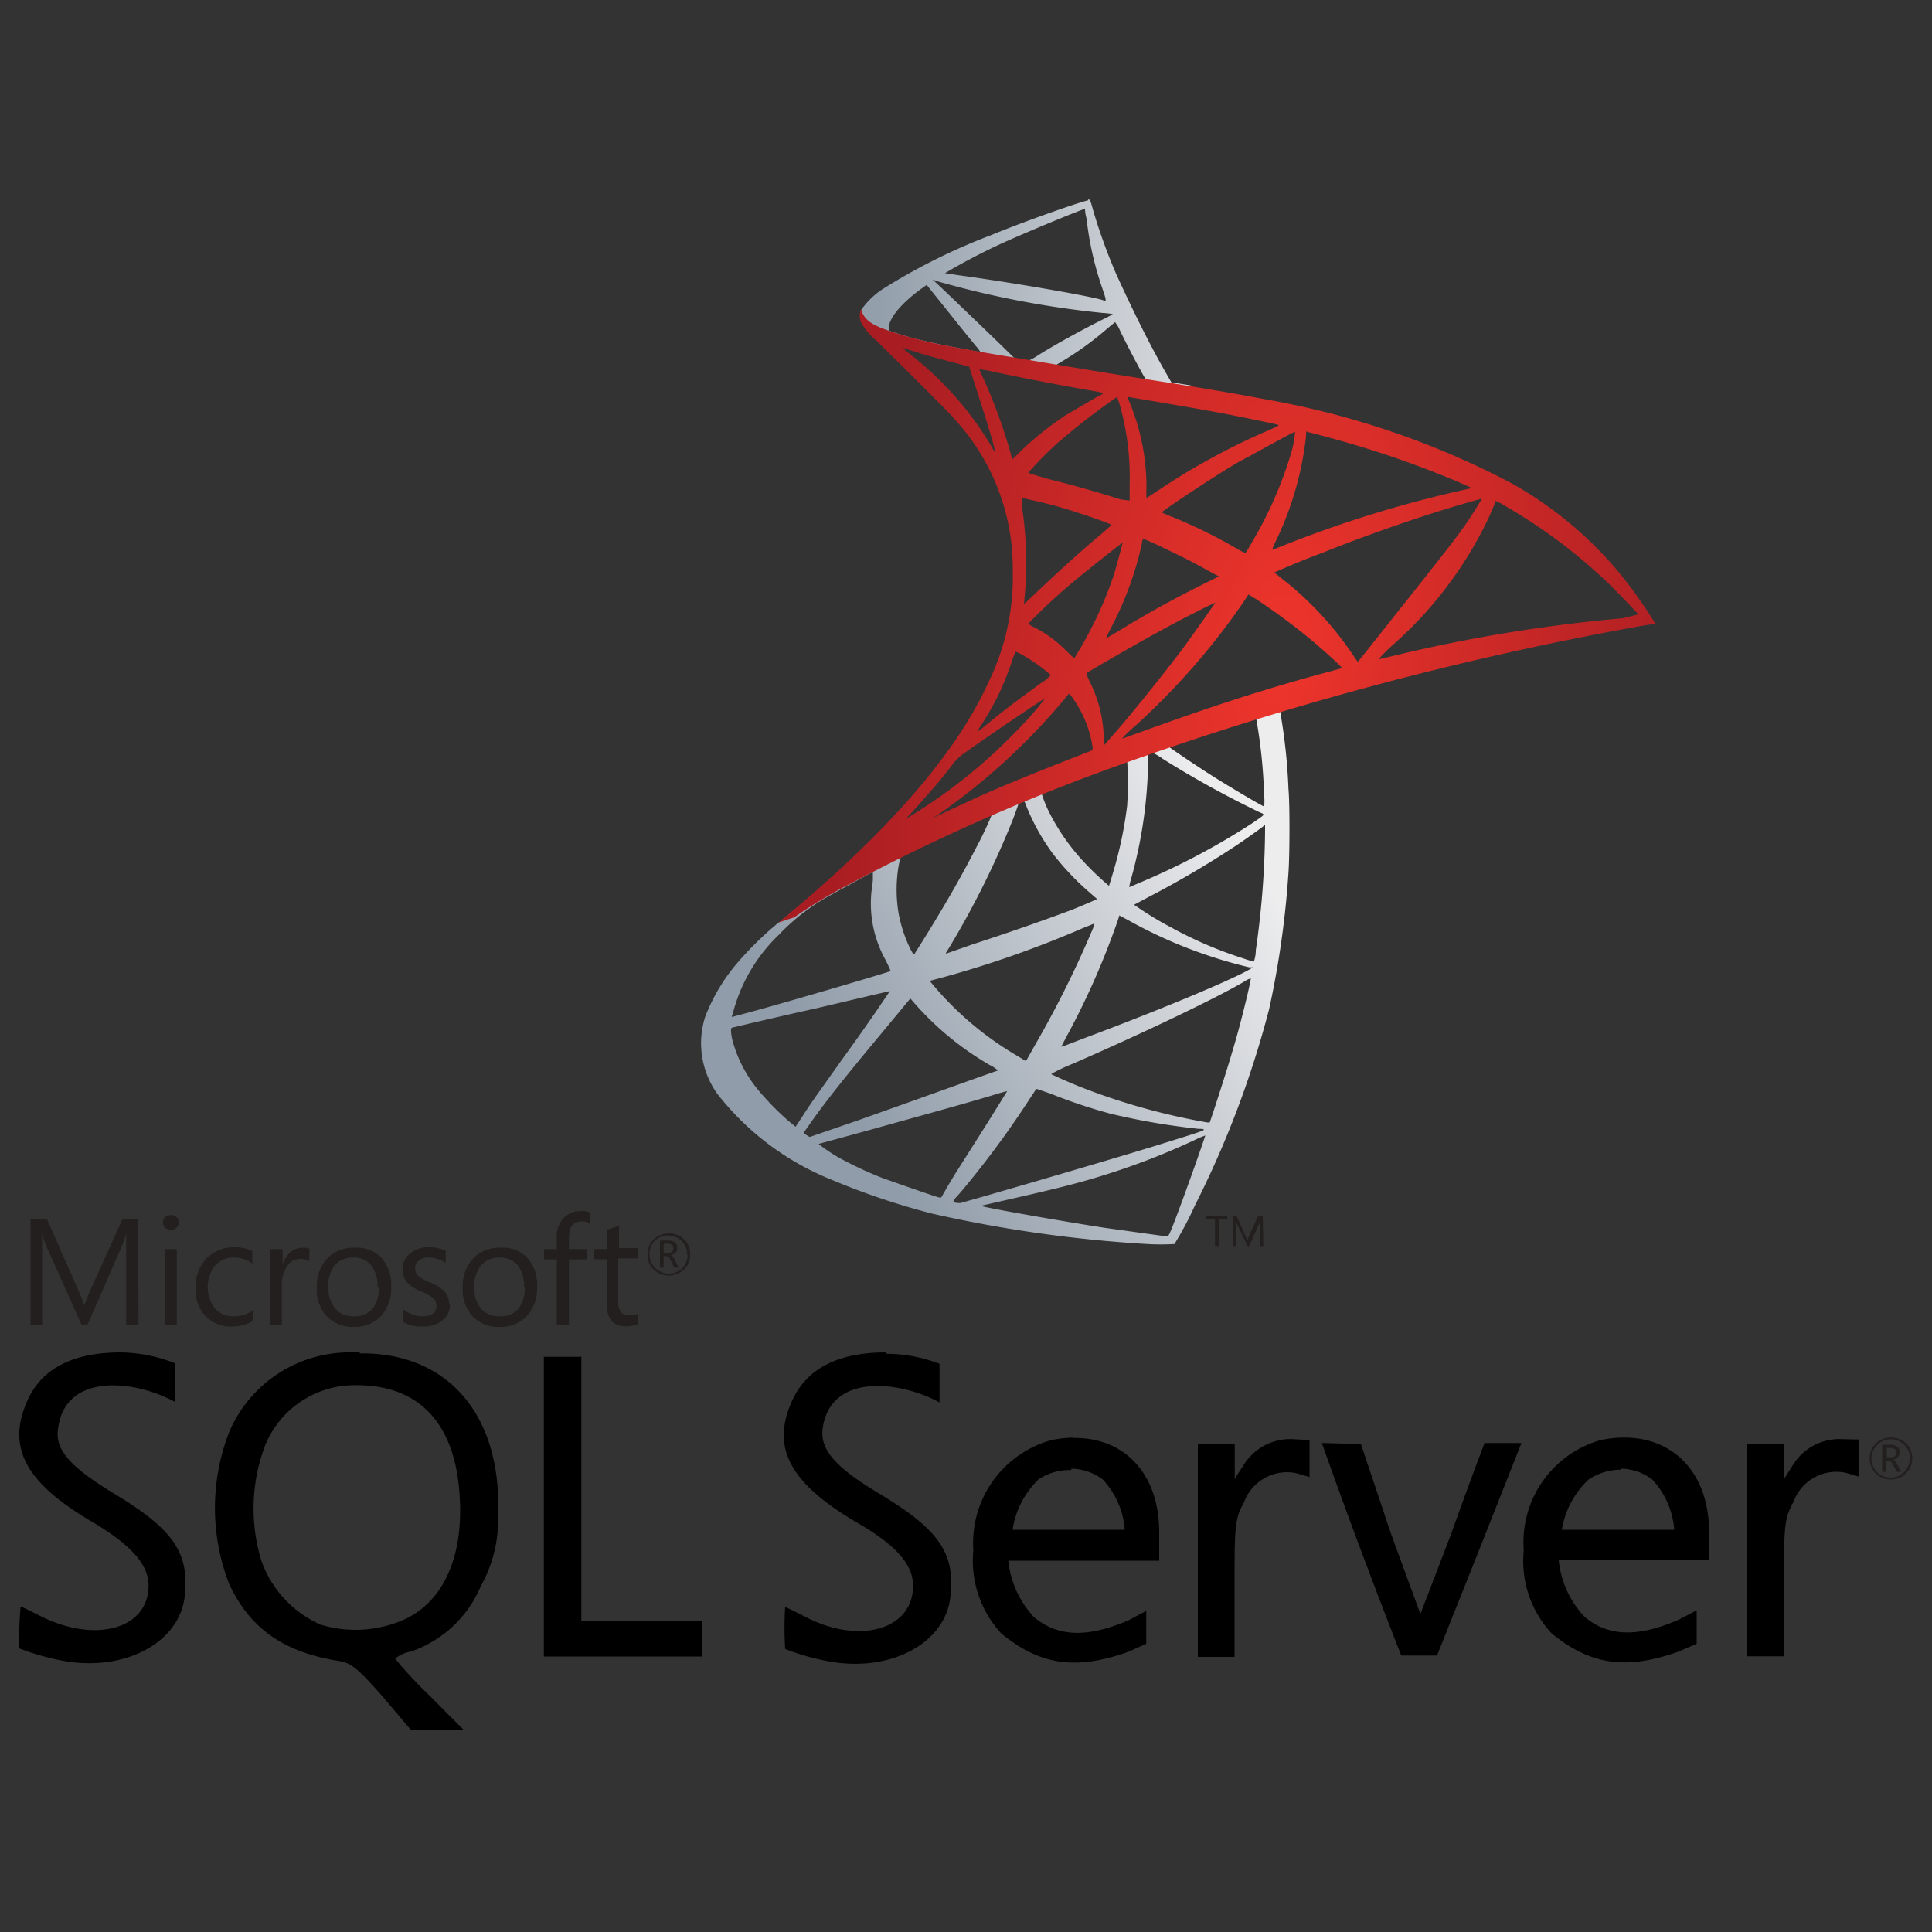 <svg id="Layer_1" data-name="Layer 1" xmlns="http://www.w3.org/2000/svg" viewBox="0 0 100 100"><rect x="0" y="0" width="100" height="100" fill="#333333" stroke="none"/><defs><linearGradient id="linear-gradient" x1="-734.98" y1="337.45" x2="-679.24" y2="370.38" gradientTransform="matrix(.38 0 0 -.38 324.67 187.79)" gradientUnits="userSpaceOnUse"><stop offset="0" stop-color="#909ca9"/><stop offset="1" stop-color="#ededee"/></linearGradient><linearGradient id="linear-gradient-2" x1="-734.79" y1="451.83" x2="-689.94" y2="451.83" gradientTransform="matrix(.38 0 0 -.38 324.67 187.79)" gradientUnits="userSpaceOnUse"><stop offset="0" stop-color="#939fab"/><stop offset="1" stop-color="#dcdee1"/></linearGradient><radialGradient id="radial-gradient" cx="-1313.91" cy="1086.05" r="59.55" gradientTransform="matrix(-.37 -.06 -.11 .73 -300.58 -837.46)" gradientUnits="userSpaceOnUse"><stop offset="0" stop-color="#ee352c"/><stop offset="1" stop-color="#a91d22"/></radialGradient><style>.cls-1{fill:#231f1f}</style></defs><g id="layer1"><g id="g3545"><g id="layer1-5"><path id="path2830" d="M6.27 70q-3.72 0-4.84 2.47c-1.11 2.44-.12 4.29 3.41 6.34C6.82 80 7.69 81 7.69 82.06c0 2.25-2.72 3-5.53 1.62-.57-.29-1.06-.53-1.09-.53A17.54 17.54 0 001 85.32a12.54 12.54 0 002.15.62c3.21.64 6.13-.87 6.41-3.31.25-2.27-.58-3.48-3.72-5.36C3.76 76 2.84 75.09 3 74c.32-3 4-2.57 6.05-1.44v-2A7.87 7.87 0 006.27 70zm12.35 0h-.45a6.77 6.77 0 00-6.31 4.13 10.85 10.85 0 000 7.85c1.08 2.32 2.83 3.55 5.73 4 .61.1 1 .45 2.22 1.84l1.46 1.72H24l-1.78-1.79a21.46 21.46 0 01-1.77-1.9 1.83 1.83 0 01.83-.37 6.05 6.05 0 003.6-3.37 7 7 0 00.9-3.62c.22-5.19-2.54-8.49-7.16-8.44zm27.24 0q-3.72 0-4.86 2.5c-1.11 2.44-.12 4.28 3.41 6.34 2 1.16 2.85 2.15 2.85 3.24 0 2.25-2.72 3.06-5.53 1.63-.57-.29-1.06-.53-1.09-.53a17.54 17.54 0 000 2.17 12.19 12.19 0 002.15.62c3.21.64 6.13-.87 6.4-3.31.26-2.28-.57-3.48-3.71-5.37-2.1-1.26-3-2.17-2.91-3.26.33-3 4-2.57 6.06-1.44v-2a7.78 7.78 0 00-2.77-.52zm-17.71.16v15.58h8.19V83.9h-6.25V70.23h-1.94zm-9.67 1.54c3.24 0 5.08 2 5.31 5.7.21 3.09-.79 5.43-2.79 6.39a6.21 6.21 0 01-4.41.3 5.71 5.71 0 01-3.05-3.27 9.23 9.23 0 01.18-6 5 5 0 014.76-3.12zM84 74.41a5.59 5.59 0 00-1.19.14 5.49 5.49 0 00-3.94 5.69 5.5 5.5 0 001.44 4.3c2.1 1.73 4 1.86 6.59.94l.92-.4v-1.73l-.92.48c-2.08.91-3.65.91-4.9-.16a5 5 0 01-1.32-2.91h7.78v-1.48c0-3-1.82-4.91-4.46-4.87zm-28.44 0a6.21 6.21 0 00-1.18.14 5.52 5.52 0 00-4 5.69 5.54 5.54 0 001.45 4.31c2.1 1.73 4 1.86 6.59.94l.91-.41v-1.7l-.91.48c-2.08.9-3.65.9-4.91-.17a5 5 0 01-1.32-2.91H60V79.3c0-3.01-1.79-4.91-4.44-4.87zm39.79.08a2.83 2.83 0 00-2.55 1.34l-.45.71v-1.81H90.4v11h1.94v-3.52c0-3.21 0-3.59.49-4.47a2.36 2.36 0 012.7-1.51l.69.2v-1.92zm-28.44 0a2.83 2.83 0 00-2.54 1.34l-.46.71v-1.78H62v11h1.9v-3.53c0-3.21 0-3.59.49-4.47a2.37 2.37 0 012.7-1.51l.69.2v-1.91zm1.51.2c1.29 3.65 2.69 7.38 4.11 11h1.85l2.17-5.44 2.2-5.56h-1.91s-.84 2.2-1.72 4.68l-1.6 4.17L72 79.39l-1.56-4.65zm15.46 1.33a2.71 2.71 0 011.64.56 4.27 4.27 0 011.14 2.6h-5.82a4.61 4.61 0 011.36-2.58 3 3 0 011.68-.53zm-28.43 0a2.75 2.75 0 011.63.56 4.29 4.29 0 011.14 2.6h-5.81a4.56 4.56 0 011.36-2.62 2.92 2.92 0 011.68-.47z"/></g><g id="g3073"><path id="path26" class="cls-1" d="M34.85 64.61a.21.21 0 00-.06-.17.37.37 0 00-.26-.07h-.18v.48h.21c.2 0 .29-.08.29-.24m.27 1h-.23l-.16-.34c-.07-.17-.16-.25-.25-.25h-.13v.59h-.19v-1.4h.39a.58.58 0 01.4.11.33.33 0 01.11.27.34.34 0 01-.09.24.44.44 0 01-.26.14c.08 0 .15.1.23.25l.18.38zm.44-.69a.9.9 0 00-.28-.69 1 1 0 00-1.39 0 1 1 0 00-.27.69 1 1 0 001 1 1 1 0 00.69-.28.94.94 0 00.28-.7m.13 0a1 1 0 01-.32.77 1.14 1.14 0 01-1.57 0 1 1 0 01-.31-.78 1 1 0 01.31-.77 1.1 1.1 0 01.79-.32 1.09 1.09 0 01.78.3 1 1 0 01.32.79"/><path id="path28" class="cls-1" d="M7.17 68.57h-.64v-4.75a2.91 2.91 0 01-.16.53l-1.84 4.22h-.31l-1.87-4.18a2.87 2.87 0 01-.17-.57v4.75h-.6v-5.48h.85l1.68 3.82a5.63 5.63 0 01.25.66c.11-.3.2-.53.27-.68l1.71-3.8h.81"/><path id="path30" class="cls-1" d="M9.15 64.65v3.92h-.63v-3.92zm.11-1.4a.38.38 0 01-.12.29.41.41 0 01-.3.12.46.46 0 01-.29-.11.41.41 0 01-.12-.3.4.4 0 01.12-.25.41.41 0 01.29-.11.39.39 0 01.42.4"/><path id="path32" class="cls-1" d="M13.06 68.39a2.06 2.06 0 01-1.08.27 1.75 1.75 0 01-1.36-.56 2 2 0 01-.5-1.39 2.19 2.19 0 01.55-1.56 2 2 0 011.49-.59 1.87 1.87 0 01.9.2v.64a1.62 1.62 0 00-.93-.31 1.24 1.24 0 00-1 .42 1.81 1.81 0 000 2.22 1.24 1.24 0 001 .4 1.57 1.57 0 001-.34"/><path id="path34" class="cls-1" d="M16 65.29a.69.69 0 00-.47-.13.8.8 0 00-.65.35 1.73 1.73 0 00-.29 1.06v2H14v-3.92h.63v.81a1.3 1.3 0 01.42-.66 1 1 0 01.6-.22.86.86 0 01.37.06"/><path id="path36" class="cls-1" d="M19.54 66.62a1.75 1.75 0 00-.34-1.15 1.17 1.17 0 00-.92-.38 1.23 1.23 0 00-.94.38 1.67 1.67 0 00-.34 1.16 1.61 1.61 0 00.35 1.1 1.22 1.22 0 001 .4 1.17 1.17 0 00.94-.4 1.73 1.73 0 00.32-1.11m.64 0a2.13 2.13 0 01-.53 1.5 1.86 1.86 0 01-1.42.56 1.83 1.83 0 01-1.4-.56 2 2 0 01-.5-1.44 2.11 2.11 0 01.57-1.58 1.93 1.93 0 011.42-.52 1.76 1.76 0 011.37.54 2.14 2.14 0 01.49 1.5"/><path id="path38" class="cls-1" d="M23.29 67.52a1 1 0 01-.36.8 1.57 1.57 0 01-1.08.34 1.91 1.91 0 01-1-.24v-.67a1.59 1.59 0 001 .38c.5 0 .74-.18.74-.55a.49.49 0 00-.16-.38 2.54 2.54 0 00-.64-.36 2.06 2.06 0 01-.7-.44 1 1 0 01-.25-.71 1 1 0 01.39-.81 1.44 1.44 0 011-.32 1.92 1.92 0 01.84.18v.63a1.54 1.54 0 00-.89-.28.73.73 0 00-.5.16.47.47 0 00-.19.39.49.49 0 00.16.4 2.15 2.15 0 00.59.33 2.3 2.3 0 01.72.43 1 1 0 01.29.72"/><path id="path40" class="cls-1" d="M27.12 66.62a1.75 1.75 0 00-.34-1.15 1.17 1.17 0 00-.92-.38 1.23 1.23 0 00-.94.38 1.67 1.67 0 00-.37 1.16 1.61 1.61 0 00.35 1.1 1.22 1.22 0 001 .4 1.17 1.17 0 00.94-.4 1.73 1.73 0 00.32-1.11m.64 0a2.13 2.13 0 01-.53 1.5 1.86 1.86 0 01-1.42.56 1.83 1.83 0 01-1.4-.56 2 2 0 01-.5-1.44 2.11 2.11 0 01.57-1.58 1.93 1.93 0 011.42-.52 1.76 1.76 0 011.37.54 2.14 2.14 0 01.49 1.5"/><path id="path42" class="cls-1" d="M30.52 63.32a.8.8 0 00-.41-.1c-.44 0-.66.28-.66.83v.6h.92v.54h-.92v3.38h-.63v-3.38h-.66v-.54h.66V64a1.32 1.32 0 01.4-1 1.21 1.21 0 01.85-.32 1.12 1.12 0 01.45.07"/><path id="path44" class="cls-1" d="M33 68.53a1.26 1.26 0 01-.59.12c-.69 0-1-.38-1-1.15v-2.32h-.67v-.53h.67v-1l.63-.2v1.15h1v.53H32v2.21a.89.89 0 00.13.56.55.55 0 00.45.17A.65.65 0 0033 68"/></g><path id="path3151" class="cls-1" d="M98.16 75.19a.18.18 0 00-.07-.17.35.35 0 00-.26-.07h-.17v.48h.21c.19 0 .29-.08.29-.24m.27 1h-.24l-.19-.34c-.08-.17-.16-.25-.25-.25h-.13v.59h-.2v-1.41h.4a.6.6 0 01.4.12.37.37 0 01.11.27.36.36 0 01-.09.24.44.44 0 01-.26.14c.07 0 .15.11.23.26l.18.38zm.44-.69a1 1 0 00-1-1 1 1 0 00-1 1 1 1 0 00.29.7 1 1 0 00.69.28 1 1 0 001-1m.13 0a1.06 1.06 0 01-.32.78 1.09 1.09 0 01-.79.32 1.08 1.08 0 01-1.1-1.09 1.1 1.1 0 01.32-.78 1.16 1.16 0 011.57 0 1.06 1.06 0 01.32.78"/><g id="layer1-2"><path id="path3639" d="M67.46 35.63l-10.83 3.53-9.42 4.16-2.64.7c-.67.64-1.38 1.28-2.13 1.94s-1.61 1.38-2.21 1.85a17.32 17.32 0 00-2.15 2.13 9.62 9.62 0 00-1.58 2.69 4.5 4.5 0 00.64 4 14.22 14.22 0 005.92 4.44 37.65 37.65 0 005.2 1.75 68.85 68.85 0 0011.1 1.57 12.43 12.43 0 001.43 0 17.18 17.18 0 001.06-2 50.72 50.72 0 003.84-10.16 47.42 47.42 0 001-7.05c.06-.79.08-3.45 0-4.35a29.36 29.36 0 00-.4-3.83 1.25 1.25 0 010-.33 12.33 12.33 0 011.47-.45l-.27-.62zM65 37.08a26.63 26.63 0 01.43 4.11 2.25 2.25 0 010 .55c-.07 0-1.39-.78-2.33-1.36s-2.37-1.55-2.62-1.74c-.08-.07-.07-.07.6-.3C62.2 38 64.9 37.08 65 37.08zm-5.52 1.81a2.86 2.86 0 01.71.39 51.57 51.57 0 005 2.76c.3.13.34.08-.36.56a36.73 36.73 0 01-5.63 3l-.75.32a2.44 2.44 0 01.1-.45 23.71 23.71 0 00.87-5.75c0-.82 0-.82.08-.84zm-1.14.44a18.09 18.09 0 010 2.38 21 21 0 01-.76 3.56c-.09.3-.17.56-.18.58a14.74 14.74 0 01-1.53-1.49 11.12 11.12 0 01-1.5-2.19 6.51 6.51 0 01-.46-1.11c.13-.1 4.44-1.76 4.47-1.73zM53 41.44a1.63 1.63 0 01.13.3 11.2 11.2 0 001.36 2.44 13.73 13.73 0 001.89 2l.4.35s.07 0-1.27.55c-1.55.58-3.23 1.17-5.17 1.8l-1.34.47c-.08 0-.05 0 .16-.35a46 46 0 003.24-6.52c.14-.36.27-.72.29-.8a.35.35 0 01.33-.24zm-1.64.67a18.07 18.07 0 01-.8 1.7c-.79 1.54-1.66 3.06-2.82 4.92l-.41.65c-.05.06-.06 0-.19-.22a7.25 7.25 0 01-.63-1.89 7.43 7.43 0 010-2.44c.1-.51.1-.5.34-.63 1.07-.53 4.46-2.12 4.49-2.09zm14.12.58V43a45.62 45.62 0 01-.48 6.19c0 .32-.1.58-.1.58a4 4 0 01-.51-.15A21.15 21.15 0 0160.61 48a17.42 17.42 0 01-1.91-1.17l.75-.4a50 50 0 004.48-2.63c.5-.33 1.25-.87 1.42-1zm-20.3 2.42v.36c0 .3-.08.61-.09.88a6 6 0 00.72 3.29 6.77 6.77 0 01.29.62c-.06.05-5.47 1.64-7.18 2.1l-1 .27c-.06 0-.06 0 0-.13a8.57 8.57 0 012.38-4.1 10.86 10.86 0 012.69-2.07l2.22-1.22zm12.77 2.28l.45.24a24.34 24.34 0 006.27 2.44h.19l-.26.15c-1.09.6-4.67 2.09-8.33 3.46l-1.15.44-.19.06s.15-.3.34-.65a40.13 40.13 0 002.58-5.87l.1-.31zm-1.3.43a2.48 2.48 0 01-.14.38 53.77 53.77 0 01-2.84 5.72c-.31.54-.56 1-.57 1l-.55-.33a16.69 16.69 0 01-4.28-3.64l-.15-.18.75-.2A54.41 54.41 0 0056 48.06l.59-.24zm8.09 2.82c0 .18-.41 1.87-.75 3.09-.29 1-.54 1.82-1 3.24-.2.62-.37 1.13-.38 1.13h-.11a33.8 33.8 0 01-6.65-1.87c-.57-.23-1.4-.6-1.44-.64a8.79 8.79 0 011.09-.52c3.73-1.62 7.59-3.48 8.91-4.27a1 1 0 01.31-.15zm-18.67.64s-1 1.52-2.48 3.55l-1.32 1.86c-.22.31-.56.81-.74 1.1l-.35.53-.39-.32a14.8 14.8 0 01-1.52-1.55 6.81 6.81 0 01-1.37-2.65c-.08-.39-.09-.59 0-.61s2.3-.55 4.35-1l2.93-.69.87-.2zm1.05.4l.26.3a15.48 15.48 0 003.84 3.14 2 2 0 01.44.29c-.06 0-5.06 1.81-7.37 2.62l-2.38.82-.17-.1-.15-.11.24-.34c.77-1.11 1.73-2.34 3.84-4.87l1.45-1.75zm6.53 4.68s.37.12.81.28a27.54 27.54 0 003 1 35.68 35.68 0 004.59.79c.18 0 .28 0 .25.06s-1.26.43-2.15.71c-1.41.44-5.7 1.71-9.21 2.72l-1.23.35c-.08 0-.36 0-.36-.09s.2-.26.44-.55a47.82 47.82 0 003.32-4.47c.27-.41.49-.75.5-.75zm-1.45 0s-.57.94-1.59 2.55l-1.11 1.75c-.17.27-.41.67-.54.9l-.24.42h-.12c-.3-.08-2.37-.81-2.91-1a19.43 19.43 0 01-1.91-.87 8.12 8.12 0 01-1.41-.9l2.49-.68c3.58-1 5.57-1.54 6.87-1.95l.45-.12zm10.19 2.39c0 .08-1.3 3.76-1.78 4.93-.11.26-.15.32-.21.32l-3.23-.45c-2-.31-5.46-.91-6.32-1.11h-.2l1.22-.28c2.62-.59 3.88-.9 5.16-1.3A36.64 36.64 0 0061.85 59a4.14 4.14 0 01.52-.22z" fill="url(#linear-gradient)"/><path id="path3667" d="M56.3 10.38c-.18 0-3.09 1-5 1.79A31.33 31.33 0 0045.63 15a4.16 4.16 0 00-1.1 1.11.8.8 0 000 .27l1.1 1 2.6.84 6.22 1.11 7.11 1.22.07-.61h-.07l-.93-.15-.19-.33c-1-1.71-2-3.82-2.65-5.24a28.92 28.92 0 01-1.2-3.3c-.15-.55-.17-.59-.25-.6zm-.14.43s0 .23.08.5a16.46 16.46 0 00.76 3.45c.3.9.31.85 0 .75-.84-.23-4.58-.88-7.29-1.25l-.8-.12a31.91 31.91 0 012.83-1.49c1.12-.52 4.2-1.8 4.42-1.84zm-7.89 3.66l.32.11a49 49 0 008.5 1.62 3.69 3.69 0 01.51.06 5.44 5.44 0 01-.51.27c-1.16.58-2.44 1.29-3.33 1.84a3.14 3.14 0 01-.53.3l-.38-.06-.33-.06-.82-.8c-1.44-1.39-2.57-2.47-3-2.88zm-.32.26l1.15 1.43c.63.8 1.27 1.58 1.41 1.75a1.86 1.86 0 01.24.32s-1.66-.3-2.53-.5a16.94 16.94 0 01-1.81-.48l-.41-.14V17c0-.55.7-1.37 1.89-2.2l.1-.07zm9.8 2s.08.07.18.29c.28.61 1.15 2.27 1.36 2.59.07.11.18.12-1-.07-2.77-.45-3.67-.6-3.67-.62l.19-.12a16.08 16.08 0 002.51-1.8l.4-.33z" fill="url(#linear-gradient-2)"/><path id="path2851" d="M44.58 16a.81.81 0 000 .71 3.4 3.4 0 00.77.91s3.65 3.58 4.07 4.09a11.36 11.36 0 013 7.78 12.44 12.44 0 01-1.29 5.89c-1.7 3.72-5.29 7.81-10.83 12.37l.81-.27A25.68 25.68 0 0144 45.75a104 104 0 0113.52-6 168.61 168.61 0 0127.42-7.35l.75-.12-.12-.18a24.79 24.79 0 00-1.64-2.31 19.69 19.69 0 00-5.81-4.84 43.42 43.42 0 00-12.62-4.28c-1-.2-3.17-.57-4.94-.85-3.75-.58-6.17-1-8.84-1.44-1-.17-2.39-.41-3.34-.61-.49-.11-1.43-.33-2.16-.58s-1.46-.47-1.64-1.16zm2.11 2a1.29 1.29 0 01.31.09c.31.1.71.23 1.18.36l1.08.29.91.24c0 .06.88 2.7 1.16 3.71a6.51 6.51 0 01.18.71 1.37 1.37 0 01-.2-.31 17.23 17.23 0 00-4.22-4.77zm4 1.11l.44.07c1.4.31 3.89.79 5.49 1.06a3.49 3.49 0 01.49.11.63.63 0 01-.23.14c-.26.14-1.35.79-1.72 1a17.09 17.09 0 00-2.32 1.85 6 6 0 01-.44.43 1.58 1.58 0 01-.09-.31 27.44 27.44 0 00-1.47-4 2.94 2.94 0 01-.16-.38zm7.09 1.35s.14.29.29.91a13.8 13.8 0 01.4 3.74v.8l-.47-.06c-.87-.28-2.3-.7-3.52-1-.69-.19-1.26-.36-1.26-.38A18.8 18.8 0 0154.66 23a36.09 36.09 0 013.15-2.45zm.57.08s3.38.56 4.91.85c1.14.22 2.79.56 2.89.6s-.12.12-.67.36a35.26 35.26 0 00-5.36 2.92l-.78.51a4.91 4.91 0 010-.52 11.43 11.43 0 00-.88-4.45 1.36 1.36 0 01-.1-.27zm8.69 1.72a5.53 5.53 0 01-.18 1.08 20.41 20.41 0 01-2.06 4.73 3.94 3.94 0 01-.34.55 3 3 0 01-.49-.25 26 26 0 00-3.21-1.58 6.5 6.5 0 01-.63-.27c0-.05 2.58-1.79 4-2.62 1.12-.59 2.87-1.59 2.94-1.56zm.62.1c.08 0 1.57.4 2.34.63a50.93 50.93 0 015.58 2l.6.27-.43.1a60.87 60.87 0 00-9.43 2.92l-.47.18a2.25 2.25 0 01.17-.42 16.71 16.71 0 001.58-5.45c0-.15 0-.27.06-.27zm-14.82 3.4s1.16.25 1.78.42c.93.26 2.91.92 2.91 1l-.49.43c-1.07.89-2.1 1.83-3.34 3-.36.35-.68.64-.69.64s0 0 0-.12a19 19 0 00-.12-4.94 2.64 2.64 0 010-.43zm23.9 0s-.52.86-.86 1.35c-.49.71-1.21 1.63-2.84 3.68l-2.15 2.71c-.33.42-.6.75-.61.75s-.11-.14-.23-.32a17.18 17.18 0 00-3.31-3.67l-.61-.49a1.29 1.29 0 01-.17-.14s1.39-.62 2.45-1c1.85-.75 4.38-1.65 6.26-2.23 1-.31 2.06-.61 2.07-.59zm.63.16a1.88 1.88 0 01.47.23 27.72 27.72 0 015.47 4.1c.44.43 1.5 1.54 1.49 1.55l-.8.2a80.72 80.72 0 00-12.1 2l-.55.13a8.29 8.29 0 01.7-.71 20.51 20.51 0 005-6.61l.35-.81zM59.18 27.9c.11 0 1.18.52 2 .92s1.84 1 1.9 1-.39.21-.87.45c-1.54.77-2.86 1.5-4.23 2.34l-.74.44.2-.43a17.29 17.29 0 001.67-4.51c0-.14.06-.23.09-.22zm-1.07.19s-.26 1-.43 1.58A19.78 19.78 0 0156.23 33c-.12.23-.32.57-.43.75l-.2.33-.46-.44a6.15 6.15 0 00-1.53-1.13 2 2 0 01-.39-.23A31.74 31.74 0 0155.69 30c.77-.63 2.4-1.93 2.42-1.91zm6.51 2.68L65 31a32.8 32.8 0 012.83 2.09c.46.38 1.37 1.19 1.55 1.39l.1.1-.66.18c-3.75 1-6.65 2-10 3.21l-.72.26s-.1 0 .75-.74a36.44 36.44 0 005.5-6.31zm-1.71.42s-1.11 1.6-1.78 2.5c-.8 1.06-2.23 2.85-3.21 4-.42.48-.77.89-.79.89s0-.11 0-.3a6.69 6.69 0 00-.7-2.94c-.18-.38-.21-.48-.18-.51s2.54-1.5 4.05-2.31c1-.55 2.62-1.36 2.64-1.34zm-10.35 2.54a2.35 2.35 0 01.43.21 9.26 9.26 0 011.4 1 1.94 1.94 0 01-.47.39c-.78.56-2 1.46-2.64 2s-.75.59-.67.47a15.71 15.71 0 001.1-1.9 15.6 15.6 0 00.68-1.71 1.7 1.7 0 01.17-.41zm2.76 2.16s.09.06.31.4a5.78 5.78 0 01.92 2.38v.16l-1.12.44c-2 .78-3.86 1.54-5.11 2.12L49 42l-.73.35.53-.35a33.43 33.43 0 006.2-5.7c.17-.21.32-.39.34-.4zm-1.27.32a18.77 18.77 0 01-1.54 1.73 27.37 27.37 0 01-5.08 4.11l-.49.31c-.06 0 0 0 .87-1 .53-.59.94-1.07 1.41-1.68a2.88 2.88 0 01.81-.78c1.22-.87 4-2.75 4-2.71z" fill="url(#radial-gradient)"/></g><g id="g3525"><path id="path168" class="cls-1" d="M63.53 63.09h-.45v1.41h-.19v-1.41h-.45v-.17h1.09"/><path id="path170" class="cls-1" d="M65.39 64.5h-.19v-1.37a.75.75 0 010 .15l-.54 1.22h-.09L64 63.29a.76.76 0 010-.16v1.37h-.18v-1.58H64l.49 1.1a1.6 1.6 0 01.07.19l.07-.2.5-1.09h.23"/></g></g></g></svg>